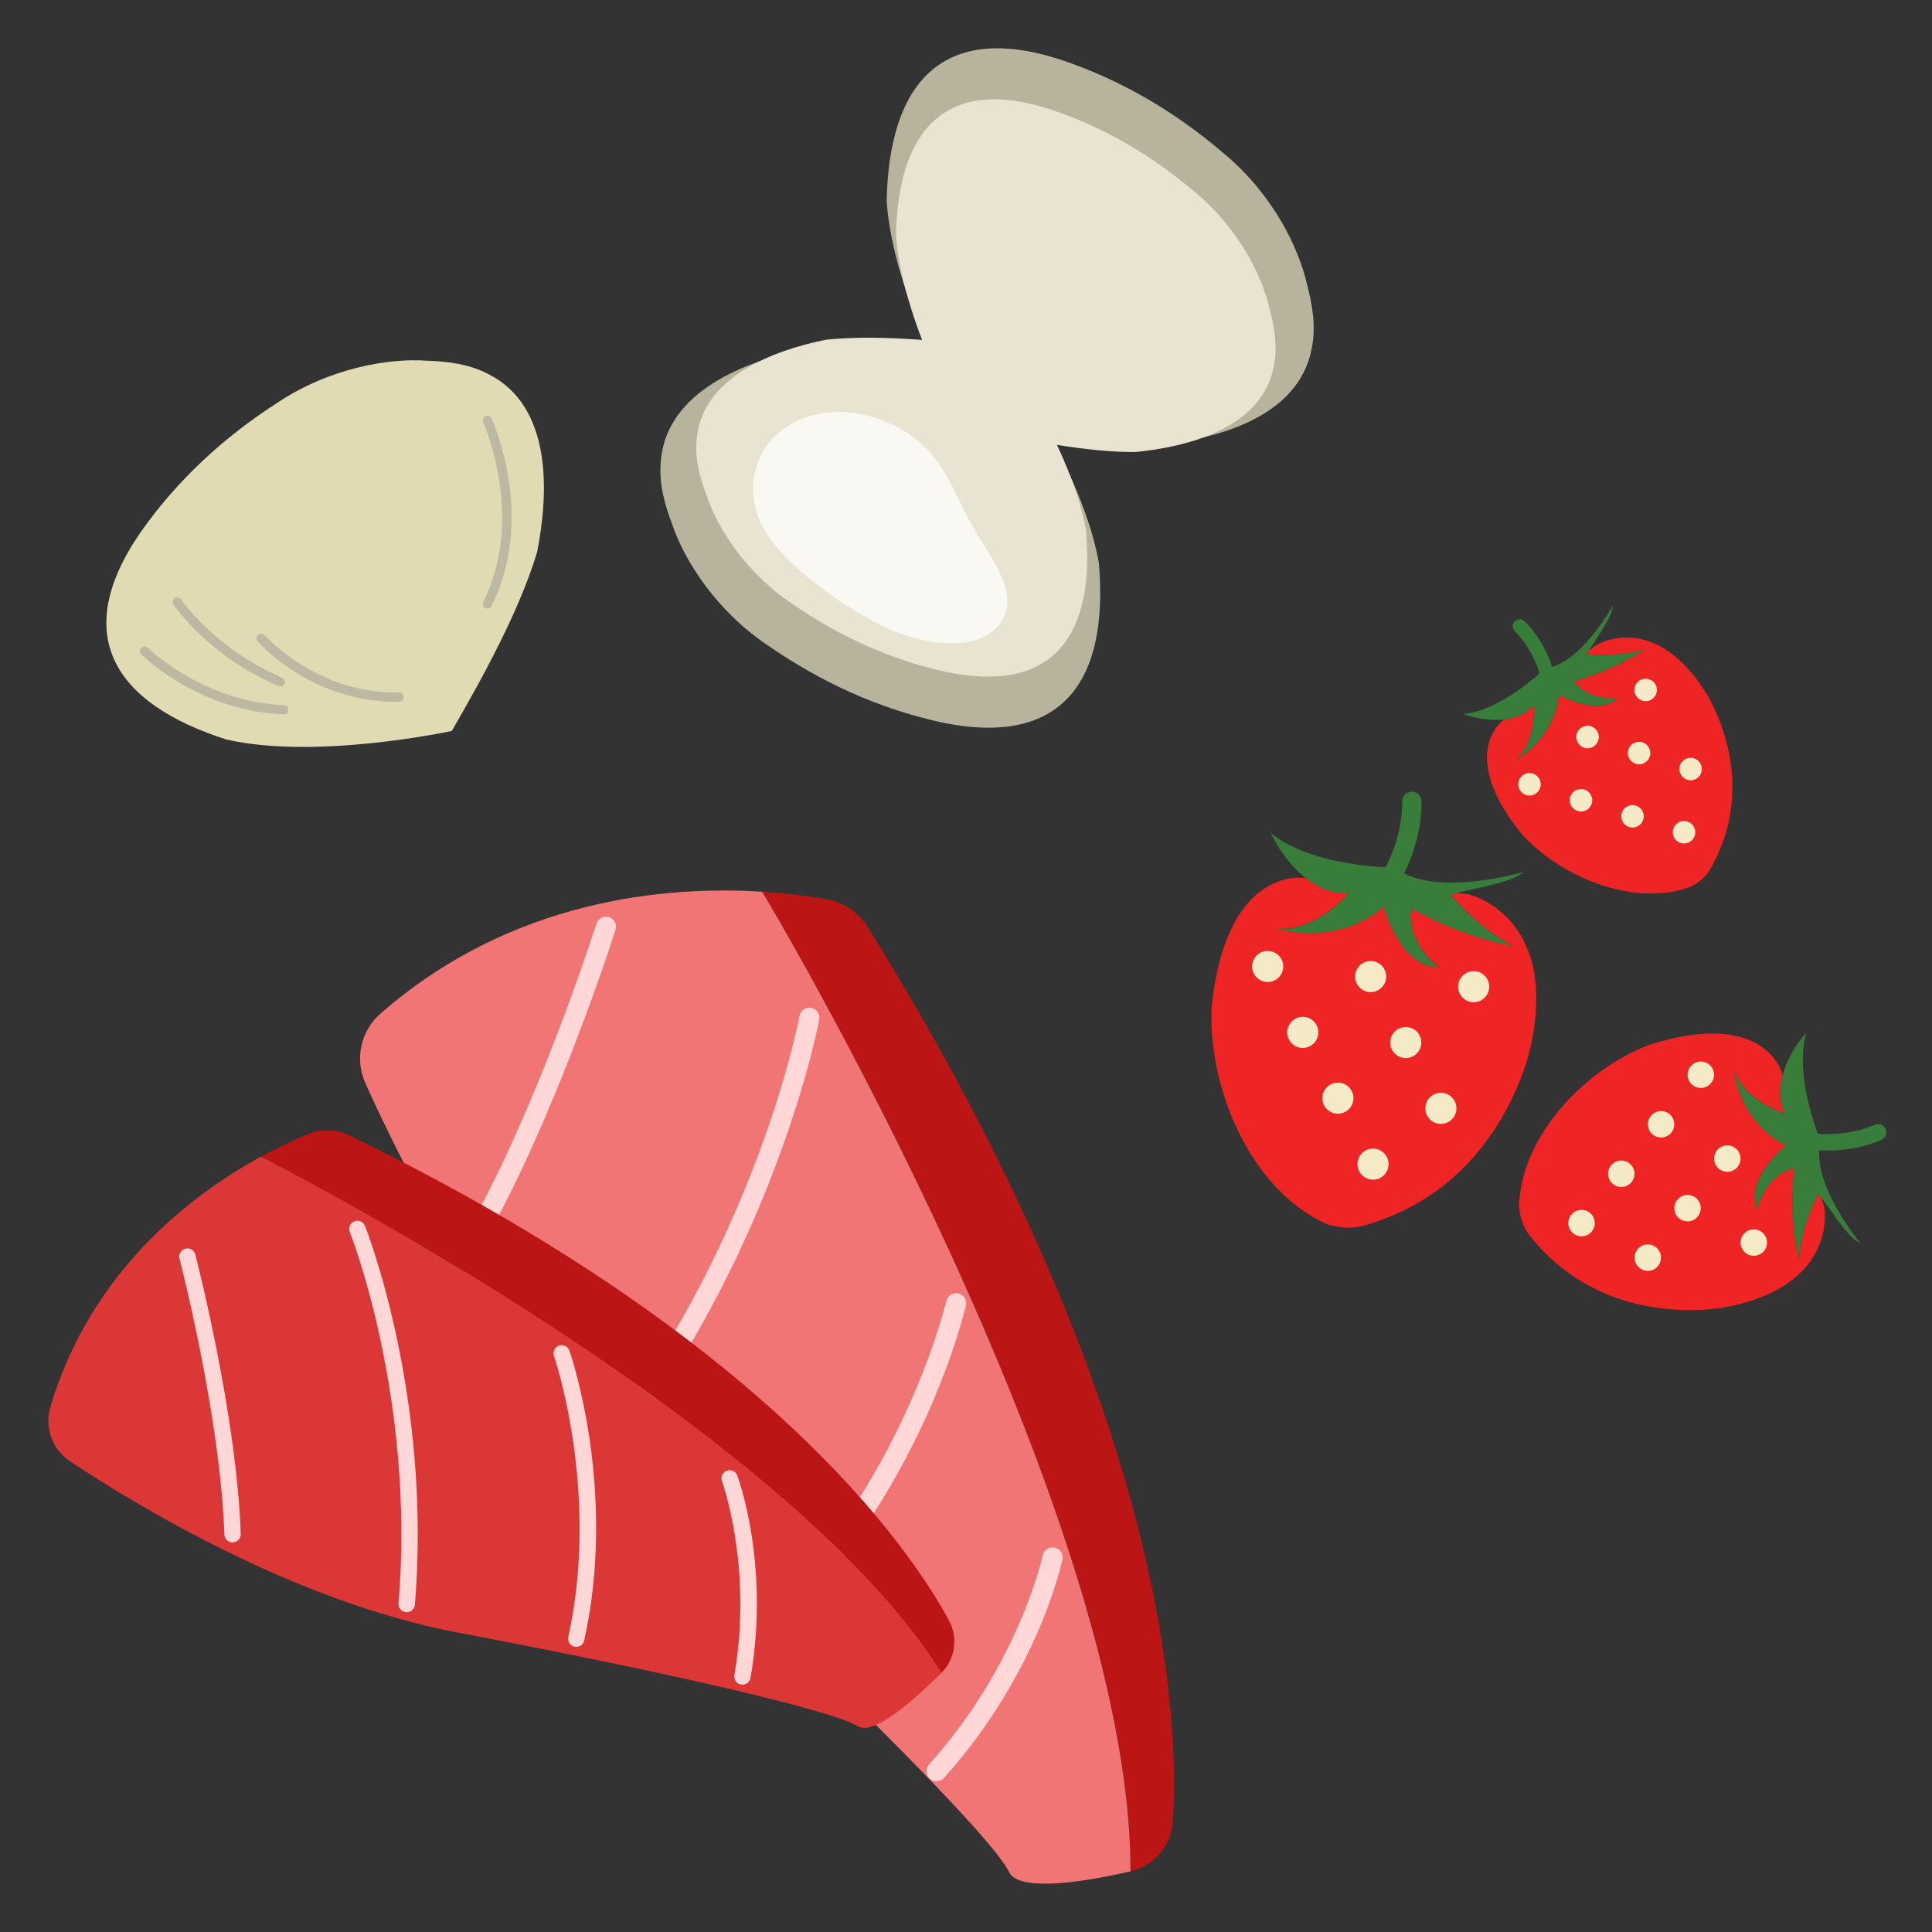 <svg width="80" height="80" viewBox="0 0 80 80" fill="none" xmlns="http://www.w3.org/2000/svg"><rect x="0" y="0" width="80" height="80" fill="#333333" stroke="none"/><g clip-path="url(#a)"><path d="M46.815 77.488C46.831 62.504 31.733 37.167 31.559 36.924C32.673 36.992 33.598 37.126 34.257 37.243C34.949 37.368 35.553 37.78 35.924 38.375C48.289 58.272 48.846 71.062 48.566 75.424C48.502 76.426 47.793 77.265 46.816 77.487L46.815 77.488Z" fill="#BC1515"/><path d="M46.814 77.49C44.999 77.904 42.186 78.383 41.778 77.509C41.171 76.203 35.141 70.114 27.15 62.689C20.942 56.92 16.707 48.372 15.126 44.844C14.683 43.856 14.934 42.692 15.748 41.978C21.189 37.214 27.583 36.676 31.554 36.924H31.556C31.73 37.167 46.829 62.506 46.811 77.488L46.814 77.49Z" fill="#F27575"/><path d="M19.287 51.856C19.11 51.734 19.055 51.494 19.165 51.305C22.19 46.119 24.671 38.328 24.696 38.249C24.765 38.03 24.999 37.91 25.218 37.978C25.437 38.048 25.557 38.281 25.489 38.5C25.463 38.579 22.956 46.456 19.884 51.724C19.768 51.922 19.513 51.99 19.315 51.874C19.306 51.869 19.296 51.862 19.287 51.856Z" fill="#FFD7D7"/><path d="M25.254 59.923C25.254 59.923 25.245 59.917 25.241 59.913C25.058 59.776 25.021 59.515 25.158 59.332C31.438 50.977 33.09 42.158 33.105 42.069C33.146 41.842 33.362 41.693 33.589 41.734C33.815 41.775 33.964 41.991 33.923 42.217C33.907 42.308 32.219 51.321 25.822 59.832C25.687 60.011 25.437 60.05 25.254 59.923Z" fill="#FFD7D7"/><path d="M32.267 66.947C32.248 66.933 32.229 66.918 32.211 66.901C32.048 66.739 32.045 66.476 32.207 66.313C37.497 60.956 39.171 53.939 39.186 53.869C39.238 53.645 39.461 53.506 39.685 53.557C39.909 53.609 40.047 53.832 39.996 54.056C39.928 54.352 38.252 61.375 32.799 66.897C32.655 67.043 32.43 67.06 32.267 66.947Z" fill="#FFD7D7"/><path d="M38.542 73.683C38.528 73.672 38.514 73.662 38.5 73.65C38.33 73.496 38.316 73.234 38.47 73.063C42.188 68.934 43.169 64.448 43.179 64.403C43.226 64.18 43.448 64.036 43.672 64.083C43.895 64.131 44.041 64.35 43.992 64.575C43.952 64.767 42.962 69.317 39.087 73.62C38.946 73.778 38.711 73.801 38.542 73.684V73.683Z" fill="#FFD7D7"/><path d="M38.98 69.275C32.483 58.933 11.075 48.015 10.801 47.9C11.603 47.463 12.3 47.152 12.805 46.946C13.335 46.733 13.932 46.753 14.446 47.004C31.638 55.365 37.587 63.956 39.29 67.091C39.681 67.808 39.557 68.698 38.978 69.275H38.98Z" fill="#BC1515"/><path d="M38.979 69.273C37.904 70.348 36.17 71.902 35.51 71.476C34.522 70.839 27.71 69.256 18.963 67.604C12.169 66.32 5.527 62.258 2.901 60.51C2.166 60.02 1.832 59.108 2.084 58.261C3.77 52.605 7.951 49.453 10.801 47.898C11.075 48.013 32.481 58.931 38.979 69.274V69.273Z" fill="#DB3737"/><path d="M9.475 63.83C9.37 63.775 9.295 63.667 9.291 63.54C9.124 58.642 7.45 52.183 7.432 52.118C7.385 51.938 7.493 51.752 7.674 51.705C7.855 51.658 8.04 51.766 8.088 51.947C8.104 52.012 9.799 58.542 9.968 63.516C9.974 63.703 9.828 63.861 9.641 63.867C9.581 63.87 9.525 63.855 9.475 63.83Z" fill="#FFD7D7"/><path d="M16.686 66.72C16.568 66.659 16.492 66.531 16.503 66.391C17.205 57.899 14.511 51.082 14.484 51.014C14.414 50.84 14.498 50.643 14.672 50.573C14.845 50.503 15.044 50.587 15.114 50.761C15.142 50.83 17.896 57.788 17.18 66.447C17.165 66.634 17 66.772 16.814 66.757C16.768 66.753 16.726 66.741 16.686 66.722V66.72Z" fill="#FFD7D7"/><path d="M23.709 68.156C23.575 68.087 23.499 67.935 23.532 67.781C24.855 61.781 22.959 56.207 22.939 56.152C22.878 55.975 22.971 55.782 23.148 55.721C23.325 55.66 23.518 55.752 23.579 55.929C23.66 56.163 25.557 61.742 24.193 67.927C24.153 68.11 23.972 68.226 23.789 68.185C23.759 68.179 23.733 68.169 23.707 68.156H23.709Z" fill="#FFD7D7"/><path d="M30.588 69.721C30.46 69.655 30.384 69.511 30.409 69.361C31.181 64.892 29.908 61.368 29.895 61.334C29.83 61.158 29.921 60.964 30.096 60.899C30.272 60.834 30.466 60.923 30.531 61.098C30.587 61.248 31.882 64.819 31.078 69.477C31.046 69.661 30.871 69.785 30.686 69.753C30.652 69.746 30.619 69.736 30.59 69.721H30.588Z" fill="#FFD7D7"/><path d="M73.789 44.437L73.815 44.518C73.684 45.016 73.665 45.569 73.909 46.11C73.909 46.11 72.277 45.619 71.787 44.321C71.787 44.321 72.013 46.447 73.96 47.437C73.96 47.437 72.233 48.773 72.764 50.074C72.764 50.074 73.049 48.669 74.297 48.367C74.297 48.367 74.053 50.328 74.493 52.162C74.55 50.842 75.278 49.446 75.278 49.446C75.318 49.482 75.365 49.535 75.419 49.598L75.538 49.976C75.538 49.976 76.18 53.323 71.251 54.163C70.644 54.24 66.264 54.862 63.336 51.154C63.065 50.812 62.931 50.377 62.903 49.939C62.975 47.041 65.654 44.24 68.341 43.246C73.112 41.759 73.789 44.436 73.789 44.436V44.437Z" fill="#EF2525"/><path d="M75.419 49.602C75.365 49.537 75.318 49.485 75.278 49.449C75.278 49.449 74.551 50.846 74.493 52.165C74.054 50.332 74.297 48.37 74.297 48.37C73.049 48.673 72.764 50.078 72.764 50.078C72.233 48.776 73.96 47.441 73.96 47.441C72.013 46.451 71.787 44.325 71.787 44.325C72.277 45.623 73.909 46.114 73.909 46.114C73.665 45.573 73.684 45.02 73.815 44.522C74.072 43.553 74.76 42.796 74.792 42.763C74.26 44.625 75.401 47.278 75.401 47.278C74.92 48.896 76.985 51.422 77.024 51.472C76.546 51.293 75.825 50.098 75.419 49.605V49.602Z" fill="#387E3A"/><path d="M74.768 47.366C74.754 47.32 74.749 47.27 74.755 47.219C74.781 47.033 74.951 46.902 75.137 46.927C75.734 47.007 76.745 46.963 77.633 46.574C77.805 46.499 78.004 46.576 78.081 46.748C78.156 46.917 78.078 47.119 77.906 47.196C76.89 47.641 75.763 47.697 75.047 47.6C74.912 47.582 74.806 47.487 74.768 47.366Z" fill="#387E3A"/><path d="M70.427 45.05C70.729 45.05 70.974 44.806 70.974 44.504C70.974 44.201 70.729 43.956 70.427 43.956C70.125 43.956 69.88 44.201 69.88 44.504C69.88 44.806 70.125 45.05 70.427 45.05Z" fill="#F4EBC6"/><path d="M71.524 48.522C71.826 48.522 72.071 48.277 72.071 47.975C72.071 47.673 71.826 47.428 71.524 47.428C71.222 47.428 70.977 47.673 70.977 47.975C70.977 48.277 71.222 48.522 71.524 48.522Z" fill="#F4EBC6"/><path d="M72.62 51.999C72.922 51.999 73.167 51.754 73.167 51.452C73.167 51.15 72.922 50.905 72.62 50.905C72.318 50.905 72.073 51.15 72.073 51.452C72.073 51.754 72.318 51.999 72.62 51.999Z" fill="#F4EBC6"/><path d="M68.781 47.101C69.083 47.101 69.328 46.856 69.328 46.554C69.328 46.252 69.083 46.007 68.781 46.007C68.479 46.007 68.234 46.252 68.234 46.554C68.234 46.856 68.479 47.101 68.781 47.101Z" fill="#F4EBC6"/><path d="M69.877 50.574C70.179 50.574 70.424 50.329 70.424 50.027C70.424 49.725 70.179 49.48 69.877 49.48C69.575 49.48 69.33 49.725 69.33 50.027C69.33 50.329 69.575 50.574 69.877 50.574Z" fill="#F4EBC6"/><path d="M68.231 52.623C68.533 52.623 68.778 52.378 68.778 52.076C68.778 51.773 68.533 51.529 68.231 51.529C67.929 51.529 67.684 51.773 67.684 52.076C67.684 52.378 67.929 52.623 68.231 52.623Z" fill="#F4EBC6"/><path d="M67.134 49.151C67.436 49.151 67.681 48.906 67.681 48.604C67.681 48.302 67.436 48.057 67.134 48.057C66.832 48.057 66.587 48.302 66.587 48.604C66.587 48.906 66.832 49.151 67.134 49.151Z" fill="#F4EBC6"/><path d="M65.488 51.192C65.791 51.192 66.035 50.947 66.035 50.645C66.035 50.343 65.791 50.098 65.488 50.098C65.186 50.098 64.941 50.343 64.941 50.645C64.941 50.947 65.186 51.192 65.488 51.192Z" fill="#F4EBC6"/><path d="M53.976 36.353L54.076 36.363C54.553 36.736 55.144 37.011 55.841 36.997C55.841 36.997 54.554 38.535 52.926 38.465C52.926 38.465 55.331 39.203 57.3 37.555C57.3 37.555 57.947 40.038 59.599 40.066C59.599 40.066 58.212 39.11 58.461 37.62C58.461 37.62 60.47 38.79 62.656 39.163C61.256 38.491 60.081 37.059 60.081 37.059C60.139 37.031 60.217 37.004 60.312 36.977L60.777 37.023C60.777 37.023 64.692 37.877 63.322 43.594C63.125 44.286 61.774 49.31 56.411 50.763C55.916 50.896 55.383 50.84 54.897 50.669C51.795 49.253 50.005 45.061 50.173 41.695C50.771 35.847 53.978 36.353 53.978 36.353H53.976Z" fill="#EF2525"/><path d="M60.312 36.983C60.217 37.009 60.14 37.037 60.08 37.064C60.08 37.064 61.255 38.495 62.655 39.168C60.469 38.795 58.461 37.625 58.461 37.625C58.211 39.115 59.598 40.071 59.598 40.071C57.945 40.043 57.299 37.56 57.299 37.56C55.33 39.208 52.925 38.47 52.925 38.47C54.554 38.54 55.84 37.002 55.84 37.002C55.143 37.016 54.553 36.74 54.075 36.368C53.147 35.642 52.645 34.549 52.624 34.499C54.392 35.934 57.788 35.927 57.788 35.927C59.316 37.195 63.002 36.13 63.073 36.111C62.659 36.545 61.033 36.774 60.312 36.984V36.983Z" fill="#387E3A"/><path d="M57.596 36.65C57.539 36.645 57.483 36.627 57.431 36.595C57.241 36.482 57.179 36.238 57.292 36.048C57.655 35.44 58.075 34.326 58.064 33.185C58.062 32.965 58.24 32.784 58.46 32.781C58.679 32.779 58.861 32.956 58.863 33.177C58.876 34.481 58.414 35.726 57.979 36.457C57.898 36.594 57.746 36.664 57.596 36.65Z" fill="#387E3A"/><path d="M52.491 40.663C52.846 40.663 53.135 40.375 53.135 40.02C53.135 39.664 52.846 39.376 52.491 39.376C52.135 39.376 51.847 39.664 51.847 40.02C51.847 40.375 52.135 40.663 52.491 40.663Z" fill="#F4EBC6"/><path d="M56.756 41.081C57.111 41.081 57.4 40.793 57.4 40.437C57.4 40.082 57.111 39.794 56.756 39.794C56.4 39.794 56.112 40.082 56.112 40.437C56.112 40.793 56.4 41.081 56.756 41.081Z" fill="#F4EBC6"/><path d="M61.021 41.501C61.377 41.501 61.665 41.212 61.665 40.857C61.665 40.501 61.377 40.213 61.021 40.213C60.666 40.213 60.377 40.501 60.377 40.857C60.377 41.212 60.666 41.501 61.021 41.501Z" fill="#F4EBC6"/><path d="M53.946 43.393C54.301 43.393 54.589 43.104 54.589 42.749C54.589 42.393 54.301 42.105 53.946 42.105C53.59 42.105 53.302 42.393 53.302 42.749C53.302 43.104 53.59 43.393 53.946 43.393Z" fill="#F4EBC6"/><path d="M58.209 43.812C58.564 43.812 58.852 43.524 58.852 43.169C58.852 42.813 58.564 42.525 58.209 42.525C57.853 42.525 57.565 42.813 57.565 43.169C57.565 43.524 57.853 43.812 58.209 43.812Z" fill="#F4EBC6"/><path d="M59.663 46.538C60.019 46.538 60.307 46.249 60.307 45.894C60.307 45.538 60.019 45.25 59.663 45.25C59.308 45.25 59.02 45.538 59.02 45.894C59.02 46.249 59.308 46.538 59.663 46.538Z" fill="#F4EBC6"/><path d="M55.399 46.116C55.755 46.116 56.043 45.828 56.043 45.472C56.043 45.117 55.755 44.829 55.399 44.829C55.044 44.829 54.755 45.117 54.755 45.472C54.755 45.828 55.044 46.116 55.399 46.116Z" fill="#F4EBC6"/><path d="M56.853 48.847C57.208 48.847 57.497 48.559 57.497 48.203C57.497 47.848 57.208 47.56 56.853 47.56C56.497 47.56 56.209 47.848 56.209 48.203C56.209 48.559 56.497 48.847 56.853 48.847Z" fill="#F4EBC6"/><path d="M62.232 29.837L62.288 29.792C62.722 29.741 63.166 29.582 63.517 29.22C63.517 29.22 63.638 30.664 62.765 31.456C62.765 31.456 64.376 30.612 64.55 28.765C64.55 28.765 66.145 29.713 67.008 28.887C67.008 28.887 65.81 29.1 65.18 28.208C65.18 28.208 66.807 27.788 68.12 26.869C67.059 27.236 65.728 27.097 65.728 27.097C65.745 27.053 65.772 26.999 65.806 26.938L66.068 26.726C66.068 26.726 68.514 25.175 70.715 28.808C70.966 29.264 72.824 32.533 70.807 36.005C70.62 36.325 70.318 36.567 69.981 36.726C67.667 37.575 64.618 36.331 62.993 34.515C60.328 31.206 62.234 29.836 62.234 29.836L62.232 29.837Z" fill="#EF2525"/><path d="M65.806 26.936C65.771 26.998 65.745 27.052 65.728 27.095C65.728 27.095 67.06 27.234 68.12 26.867C66.807 27.787 65.18 28.206 65.18 28.206C65.809 29.098 67.008 28.885 67.008 28.885C66.144 29.711 64.55 28.763 64.55 28.763C64.376 30.61 62.765 31.454 62.765 31.454C63.638 30.661 63.517 29.218 63.517 29.218C63.166 29.58 62.723 29.739 62.288 29.79C61.442 29.889 60.628 29.581 60.592 29.567C62.231 29.405 63.971 27.675 63.971 27.675C65.401 27.551 66.753 25.13 66.781 25.083C66.789 25.517 66.07 26.46 65.806 26.935V26.936Z" fill="#387E3A"/><path d="M64.242 28.151C64.21 28.176 64.172 28.197 64.13 28.207C63.975 28.245 63.819 28.151 63.78 27.995C63.658 27.499 63.307 26.713 62.722 26.132C62.609 26.02 62.609 25.837 62.721 25.723C62.831 25.611 63.016 25.61 63.129 25.722C63.798 26.386 64.194 27.26 64.341 27.857C64.369 27.969 64.328 28.082 64.243 28.151H64.242Z" fill="#387E3A"/><path d="M63.332 32.941C63.589 32.941 63.798 32.733 63.798 32.475C63.798 32.218 63.589 32.01 63.332 32.01C63.075 32.01 62.867 32.218 62.867 32.475C62.867 32.733 63.075 32.941 63.332 32.941Z" fill="#F4EBC6"/><path d="M65.737 30.984C65.994 30.984 66.202 30.775 66.202 30.518C66.202 30.261 65.994 30.052 65.737 30.052C65.48 30.052 65.271 30.261 65.271 30.518C65.271 30.775 65.48 30.984 65.737 30.984Z" fill="#F4EBC6"/><path d="M68.143 29.034C68.4 29.034 68.609 28.826 68.609 28.569C68.609 28.311 68.4 28.103 68.143 28.103C67.886 28.103 67.677 28.311 67.677 28.569C67.677 28.826 67.886 29.034 68.143 29.034Z" fill="#F4EBC6"/><path d="M65.466 33.602C65.723 33.602 65.931 33.394 65.931 33.136C65.931 32.879 65.723 32.671 65.466 32.671C65.209 32.671 65 32.879 65 33.136C65 33.394 65.209 33.602 65.466 33.602Z" fill="#F4EBC6"/><path d="M67.87 31.648C68.127 31.648 68.336 31.44 68.336 31.183C68.336 30.926 68.127 30.717 67.87 30.717C67.613 30.717 67.404 30.926 67.404 31.183C67.404 31.44 67.613 31.648 67.87 31.648Z" fill="#F4EBC6"/><path d="M70.004 32.31C70.261 32.31 70.469 32.101 70.469 31.844C70.469 31.587 70.261 31.378 70.004 31.378C69.747 31.378 69.538 31.587 69.538 31.844C69.538 32.101 69.747 32.31 70.004 32.31Z" fill="#F4EBC6"/><path d="M67.598 34.267C67.855 34.267 68.064 34.059 68.064 33.801C68.064 33.544 67.855 33.336 67.598 33.336C67.341 33.336 67.133 33.544 67.133 33.801C67.133 34.059 67.341 34.267 67.598 34.267Z" fill="#F4EBC6"/><path d="M69.731 34.926C69.988 34.926 70.197 34.718 70.197 34.461C70.197 34.203 69.988 33.995 69.731 33.995C69.474 33.995 69.266 34.203 69.266 34.461C69.266 34.718 69.474 34.926 69.731 34.926Z" fill="#F4EBC6"/><path d="M18.707 30.267C18.707 30.267 13.135 31.476 9.383 30.624C4.774 29.154 2.868 26.331 5.811 22.054C7.345 19.872 9.25 18.114 11.506 16.663C13.663 15.233 16.11 14.825 17.657 14.935C18.555 14.965 19.438 15.072 20.261 15.509C22.86 16.853 22.729 20.389 22.241 22.858C21.592 25.023 20.294 27.534 18.708 30.267H18.707Z" fill="#E0DBB3"/><path d="M16.386 29.06C12.895 29.06 10.764 26.664 10.674 26.559C10.605 26.48 10.613 26.36 10.691 26.29C10.77 26.221 10.891 26.229 10.961 26.308C10.983 26.332 13.073 28.677 16.389 28.677C16.433 28.677 16.475 28.677 16.518 28.677H16.522C16.626 28.677 16.71 28.76 16.712 28.864C16.715 28.97 16.631 29.057 16.526 29.059C16.478 29.059 16.431 29.059 16.386 29.059V29.06Z" fill="#BCB8A2"/><path d="M11.609 28.424C11.583 28.424 11.559 28.419 11.535 28.409C8.67 27.195 7.243 25.122 7.183 25.034C7.124 24.946 7.147 24.828 7.234 24.769C7.321 24.711 7.44 24.733 7.498 24.82C7.512 24.841 8.926 26.89 11.682 28.058C11.779 28.099 11.825 28.211 11.784 28.309C11.754 28.381 11.682 28.426 11.609 28.426V28.424Z" fill="#BCB8A2"/><path d="M20.183 25.195C20.153 25.195 20.124 25.189 20.098 25.175C20.003 25.128 19.965 25.014 20.012 24.919C21.76 21.438 20.026 17.518 20.008 17.479C19.965 17.383 20.008 17.27 20.104 17.227C20.199 17.183 20.312 17.227 20.356 17.322C20.431 17.489 22.184 21.444 20.352 25.091C20.319 25.157 20.251 25.197 20.181 25.197L20.183 25.195Z" fill="#BCB8A2"/><path d="M11.754 29.579C11.754 29.579 11.748 29.579 11.746 29.579C8.266 29.451 5.947 27.193 5.851 27.097C5.776 27.023 5.776 26.902 5.849 26.827C5.923 26.752 6.044 26.752 6.119 26.826C6.142 26.849 8.433 29.075 11.76 29.199C11.865 29.203 11.947 29.292 11.943 29.396C11.939 29.499 11.854 29.579 11.752 29.579H11.754Z" fill="#BCB8A2"/><path d="M39.734 17.175C39.734 17.175 36.978 12.184 36.715 8.346C36.801 3.509 38.958 0.872 43.899 2.464C46.43 3.307 48.661 4.626 50.698 6.372C52.686 8.027 53.78 10.254 54.119 11.767C54.348 12.636 54.498 13.512 54.317 14.426C53.774 17.301 50.35 18.19 47.846 18.432C45.585 18.432 42.808 17.91 39.734 17.175Z" fill="#B7B39C"/><path d="M39.786 17.601C39.786 17.601 37.336 13.165 37.103 9.754C37.18 5.455 39.097 3.112 43.489 4.525C45.738 5.275 47.721 6.448 49.531 7.998C51.298 9.469 52.27 11.45 52.572 12.794C52.775 13.567 52.909 14.345 52.748 15.158C52.266 17.714 49.223 18.504 46.996 18.719C44.987 18.719 42.518 18.256 39.786 17.602V17.601Z" fill="#E8E4D1"/><path d="M41.58 14.845C41.58 14.845 44.841 19.521 45.501 23.311C45.919 28.13 44.048 30.977 38.967 29.909C36.363 29.334 34.006 28.252 31.799 26.729C29.648 25.291 28.329 23.188 27.836 21.718C27.518 20.879 27.276 20.023 27.362 19.094C27.603 16.178 30.916 14.937 33.382 14.437C35.63 14.201 38.447 14.431 41.58 14.844V14.845Z" fill="#B7B39C"/><path d="M41.484 14.43C41.484 14.43 44.383 18.586 44.969 21.955C45.34 26.238 43.678 28.769 39.162 27.82C36.846 27.308 34.752 26.348 32.789 24.993C30.878 23.713 29.706 21.846 29.267 20.539C28.984 19.792 28.769 19.032 28.846 18.207C29.059 15.616 32.004 14.513 34.196 14.068C36.195 13.859 38.699 14.063 41.483 14.429L41.484 14.43Z" fill="#E8E4D1"/><path d="M40.24 21.72C39.645 20.713 39.295 19.61 38.492 18.713C37.092 17.148 34.393 16.485 32.598 17.659C31.289 18.472 30.84 20.18 31.462 21.552C32.158 23.279 35.177 25.323 36.902 26.09C38.488 26.768 41.053 27.099 41.661 25.329C41.982 24.118 40.787 22.806 40.252 21.738L40.241 21.72H40.24Z" fill="#F9F8F2"/></g><defs><clipPath id="a"><rect width="76.109" height="76" fill="white" transform="translate(2 2)"/></clipPath></defs></svg>